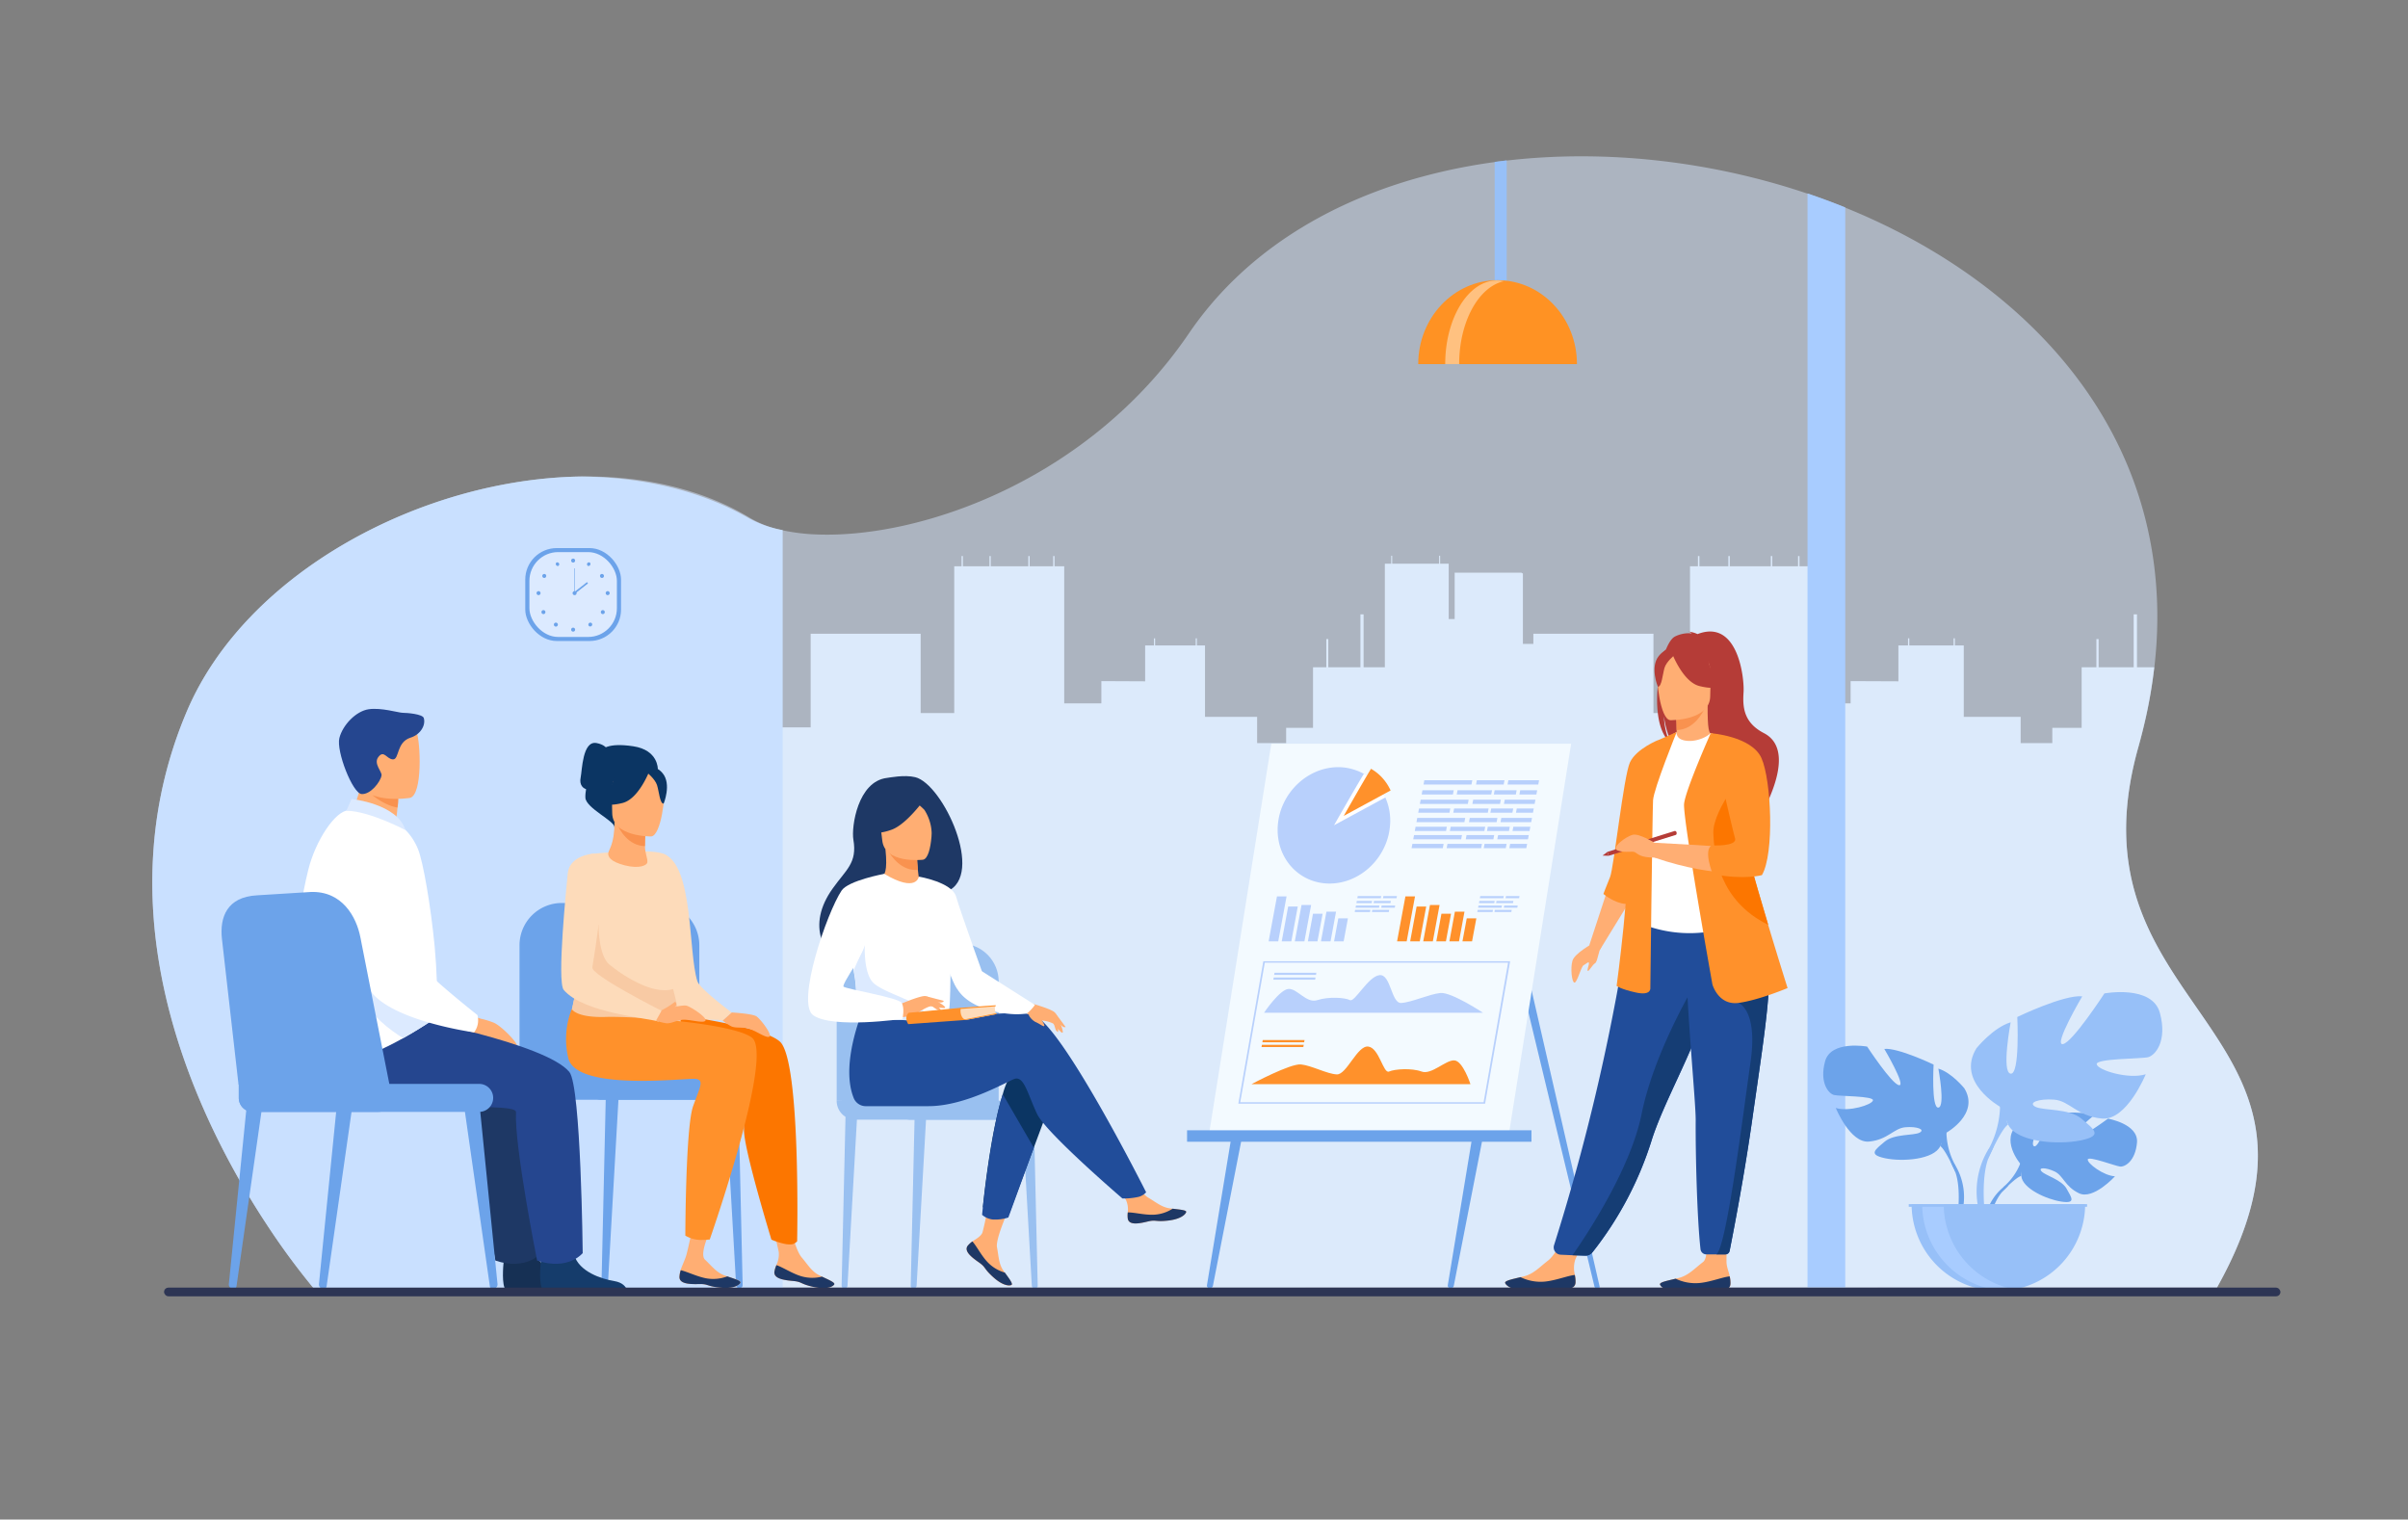 <svg xmlns="http://www.w3.org/2000/svg" viewBox="0 0 724.79 457.36"><rect x="0" y="0" width="724.79" height="457.36" fill="#808080" stroke="none"/><defs><style>.cls-1{fill:#d8e9ff;opacity:0.5;}.cls-2{fill:#dceafb;}.cls-3{fill:#a8ccff;}.cls-4{fill:#c9e0ff;}.cls-5{fill:#97c0f8;}.cls-6{fill:#ff9223;}.cls-7{fill:#ffc180;}.cls-8{fill:#6ca3ea;}.cls-9{fill:#f3faff;}.cls-10{fill:#b8d0fc;}.cls-11{fill:#fff;}.cls-12{fill:#ff912b;}.cls-13{fill:#ffae73;}.cls-14{fill:#1e3865;}.cls-15{fill:#b53c37;}.cls-16{fill:#f9924f;}.cls-17{fill:#214d9a;}.cls-18{fill:#4b9ba9;}.cls-19{fill:#153d74;}.cls-20{fill:#fc7600;}.cls-21{opacity:0.6;}.cls-22{fill:#0b3563;}.cls-23{fill:#dceaff;}.cls-24{fill:#fddbba;}.cls-25{fill:#f8caa4;}.cls-26{fill:#163054;}.cls-27{fill:#153c6b;}.cls-28{fill:#25468f;}.cls-29{fill:#2d3554;}</style></defs><g id="homepage"><path class="cls-1" d="M667.31,387.5h0l-.14.27-1.09,1.91-570.16-.17s-.55-.62-1.55-1.81l-.17-.2a215.29,215.29,0,0,1-13.67-18.57h0c-15.92-24.08-38-66.72-34.27-114a129.78,129.78,0,0,1,10-40.89c17.81-41.85,70.95-70,118.81-70.62,18.53-.22,36.27,3.7,50.87,12.58a31.37,31.37,0,0,0,9.63,3.61,59,59,0,0,0,10.63,1.26c31.08,1.1,81.64-16.42,111.63-60.5,15.92-23.4,40.37-38.72,68.47-46.71,1.31-.36,2.63-.72,3.95-1.06a172.83,172.83,0,0,1,19.63-3.82c1.21-.16,2.41-.32,3.62-.45,29.65-3.45,61.41.11,90.54,9.95,3.83,1.29,7.63,2.7,11.36,4.21,54.81,22.2,97.46,67.53,93.71,130.82q-.23,3.75-.67,7.59a147.07,147.07,0,0,1-2.51,14.92q-1,4.49-2.28,9.08C621.07,305.07,711.38,308.69,667.31,387.5Z"/><path class="cls-2" d="M667.31,387.5h0l-443.79.05,3.83-132.63v-36H244V190.74h33.11v23.88h10.11V170.44h2.2v-3.09h.4v3.09h8v-3.09h.39v3.09h11.31v-3.09h.4v3.09H317v-3.09h.4v3.09h2.92v41.25h11.18V205l13.18.06V194.26h2.65v-2.13h.35v2.13h12.22v-2.14h.35v2.14h2.45v21.49h15.69v7.91h8.73v-4.59h8.09V200.84h4v-8.5h.6v8.5h9.67V184.9h.95v15.94h6.4v-.22h0v-2h0v-1.92h0v-3.19h0v-2h0v-3.19h0v-2h0v-3.19h0v-2.2h0v-3.18h0v-2.8h0v-3.19h0v-2.11h1.91v-2.39h.3v2.39h14.12v-2.39h.31v2.39h2.58v16.67h1.79v-3.19h0v-2.2h0v-3.18h0v-2.19h0v-3.19h20.08l.46.25V193.8h3.15v-3.06h36.15v23.88h11V170.44h2.39v-3.09h.44v3.09h8.71v-3.09h.43v3.09h12.35v-3.09h.43v3.09h7.77v-3.09h.43v3.09h3.19v41.25h12.2V205l14.38.06v-10.8h2.9v-2.14h.38v2.14h13.33v-2.14h.39v2.14h2.68v21.49h17.12v7.91h9.53v-4.59h8.83V200.84H631v-8.5h.67v8.5h10.55V184.9h1v15.94h5.19a147.07,147.07,0,0,1-2.51,14.92q-1,4.49-2.28,9.08C621.07,305.07,711.38,308.69,667.31,387.5Z"/><path class="cls-3" d="M555.41,62.43V387.5H544.05V58.22Q549.81,60.16,555.41,62.43Z"/><path class="cls-4" d="M235.58,159.55V387.7H94.37l-.17-.2a215.29,215.29,0,0,1-13.67-18.57h0c-15.92-24.08-38-66.72-34.27-114a129.78,129.78,0,0,1,10-40.89c17.81-41.85,70.95-70,118.81-70.62,18.36.2,35.85,4.17,50.38,12.58A34.13,34.13,0,0,0,235.58,159.55Z"/><path class="cls-5" d="M453.51,48.27v40c0,3.12-.76,5.66-1.69,5.66h-.24c-.93,0-1.69-2.54-1.69-5.66V48.72C451.1,48.56,452.3,48.4,453.51,48.27Z"/><path class="cls-6" d="M450.76,84.33c-13.19,0-23.89,11.31-23.89,25.26h47.78C474.65,95.64,464,84.33,450.76,84.33Z"/><path class="cls-7" d="M452.66,84.64a9.72,9.72,0,0,0-2.1-.23C442,84.41,435,95.69,435,109.59h4.2C439.2,96.84,445.06,86.3,452.66,84.64Z"/><path class="cls-8" d="M608.08,350.24s-6.35-7.42-.39-12.13c0,0,4.36-2.63,7.91-2.42,0,0-5,8.44-3.4,9.28s4.93-9.81,4.93-9.81,9.91-1,13.1.57c0,0-8.47,6.94-6.69,7.35s10.94-6.39,10.94-6.39,9.23,1.57,8.74,7.2-3.67,7.36-5.07,7.22-9.57-3.28-9.75-2.13,4.74,4.89,8.19,5.06c0,0-6.51,7.18-10.83,5.11s-4.7-5.36-7.39-6.59-5-1.23-3.88,0,6,2.48,7.53,5.2,2.92,4.57-1.55,3.9-11.75-3.95-12.07-7.7Z"/><path class="cls-8" d="M638.69,344s-25.07-1-30.61,6.2a18.08,18.08,0,0,1-5,7l-.58,1.6s4.34-4.58,5.89-4.86C608.4,354,606,345.11,638.69,344Z"/><path class="cls-8" d="M603.09,357.25a15.73,15.73,0,0,0-5.75,11.08l1,.09s1.71-7.35,4.82-10.22S603.09,357.25,603.09,357.25Z"/><path class="cls-8" d="M585.86,340.91s10.11-5.66,5.39-13.35c0,0-3.78-4.71-7.82-5.93,0,0,2.16,11.46,0,11.73S582,320.42,582,320.42s-10.66-5.13-14.84-4.72c0,0,6.61,11.19,4.45,10.92S562,315,562,315s-10.92-2-12.67,4.45,1.07,9.71,2.69,10.12,12,.27,11.73,1.62-7.28,3.5-11.19,2.29c0,0,4.32,10.65,10,10.11s7.42-4,10.92-4.31,6.07.67,4.32,1.61-7.69.31-10.52,2.72-5.13,3.89.13,5,14.7.4,16.59-3.64Z"/><path class="cls-8" d="M554.3,321.5s28.32,9.17,31.56,19.41a21.49,21.49,0,0,0,2.69,9.85v2s-3-6.88-4.58-7.82C584,345,590.31,336.06,554.3,321.5Z"/><path class="cls-8" d="M588.55,350.76a18.66,18.66,0,0,1,1.88,14.7l-1.12-.3s1.09-8.89-1.2-13.36S588.55,350.76,588.55,350.76Z"/><path class="cls-5" d="M602,333.1s-13.34-7.46-7.11-17.59c0,0,5-6.22,10.3-7.82,0,0-2.84,15.1,0,15.46s2-17.06,2-17.06,14-6.76,19.55-6.22c0,0-8.71,14.75-5.86,14.39S633.41,299,633.41,299s14.39-2.67,16.7,5.86-1.42,12.8-3.55,13.33-15.82.36-15.47,2.14,9.6,4.62,14.76,3c0,0-5.69,14-13.16,13.33s-9.77-5.33-14.39-5.69-8,.89-5.69,2.13,10.13.41,13.86,3.58,6.76,5.13-.17,6.55-19.38.54-21.87-4.79Z"/><path class="cls-5" d="M643.54,307.51S606.21,319.6,602,333.1a28.45,28.45,0,0,1-3.56,13v2.66s3.91-9.06,6-10.3C604.43,338.44,596.08,326.7,643.54,307.51Z"/><path class="cls-5" d="M598.39,346.08a24.58,24.58,0,0,0-2.47,19.38l1.48-.4S596,353.34,599,347.45,598.39,346.08,598.39,346.08Z"/><path class="cls-5" d="M601.5,388.53a26.11,26.11,0,0,0,26.11-26.11H575.38A26.11,26.11,0,0,0,601.5,388.53Z"/><path class="cls-3" d="M607.92,388.33a24.73,24.73,0,0,1-3.24.2,26.11,26.11,0,0,1-26.11-26.11h6.48A26.11,26.11,0,0,0,607.92,388.33Z"/><rect class="cls-5" x="574.52" y="362.42" width="53.68" height="0.8"/><path class="cls-8" d="M479.93,387.25l-25.66-106.5,1.79-4.19,25.42,110.68a.45.45,0,0,1-.44.55h-.42A.71.71,0,0,1,479.93,387.25Z"/><path class="cls-8" d="M364.13,387.79h0a.85.85,0,0,1-.84-1L370.84,341h3.24l-9,46A1,1,0,0,1,364.13,387.79Z"/><path class="cls-8" d="M436.63,387.79h0a.86.86,0,0,1-.85-1L443.34,341h3.24l-9,46A1,1,0,0,1,436.63,387.79Z"/><polygon class="cls-9" points="454.2 341.09 363.95 341.09 382.65 223.86 472.9 223.86 454.2 341.09"/><rect class="cls-8" x="357.3" y="340.19" width="103.66" height="3.45"/><path class="cls-10" d="M418.39,248.39a20.25,20.25,0,0,1-.4,2.72c-1.89,8.38-9.35,14.8-17.78,14.82-9.32,0-16.31-7.81-15.6-17.49s8.85-17.52,18.18-17.54a15.8,15.8,0,0,1,5.51,1,16.33,16.33,0,0,1,2.2,1,15.54,15.54,0,0,1,4,3.27,16.28,16.28,0,0,1,3.8,8.56,18,18,0,0,1,.15,2.56C418.43,247.65,418.42,248,418.39,248.39Z"/><path class="cls-11" d="M417,240l-15.46,8.38s6.38-11.23,9-15.52a15.54,15.54,0,0,1,4,3.27A15.93,15.93,0,0,1,417,240Z"/><path class="cls-12" d="M418.57,237.91l-14.12,7.66s5.82-10.26,8.21-14.18a13.83,13.83,0,0,1,3.65,3,14.46,14.46,0,0,1,1.54,2.15C418.11,237,418.35,237.44,418.57,237.91Z"/><path class="cls-10" d="M447,332.18H372.73l7.52-42.86h74.29Zm-73.69-.44h73.24l7.37-42H380.7Z"/><path class="cls-12" d="M442.59,326.3H376.7s11.69-6.26,14.89-5.93,7.82,2.86,10.78,3,6.17-8.8,9.47-8.38,4.54,8.29,6.25,7.52,6.83-1.1,9.79,0,7.25-3.5,9.85-3.36S442.59,326.3,442.59,326.3Z"/><polygon class="cls-12" points="392.54 313.7 379.96 313.7 380.08 313.03 392.66 313.03 392.54 313.7"/><polygon class="cls-12" points="392.29 315.13 379.71 315.13 379.83 314.46 392.41 314.46 392.29 315.13"/><path class="cls-10" d="M380.47,304.81h65.89s-9.49-6.27-12.81-5.94-8.82,2.87-11.82,3-3.08-8.79-6.53-8.37-7.45,8.28-8.88,7.51-6.45-1.1-9.79,0-6-3.5-8.68-3.36S380.47,304.81,380.47,304.81Z"/><polygon class="cls-10" points="396.1 293.44 383.51 293.44 383.63 292.77 396.22 292.77 396.1 293.44"/><polygon class="cls-10" points="395.85 294.87 383.26 294.87 383.38 294.2 395.97 294.2 395.85 294.87"/><polygon class="cls-10" points="384.74 283.33 381.85 283.33 384.36 269.79 387.25 269.79 384.74 283.33"/><polygon class="cls-10" points="388.68 283.33 385.79 283.33 387.73 272.84 390.62 272.84 388.68 283.33"/><polygon class="cls-10" points="392.62 283.33 389.73 283.33 391.75 272.39 394.64 272.39 392.62 283.33"/><polygon class="cls-10" points="396.55 283.33 393.66 283.33 395.2 275.01 398.1 275.01 396.55 283.33"/><polygon class="cls-10" points="400.49 283.33 397.6 283.33 399.25 274.4 402.14 274.4 400.49 283.33"/><polygon class="cls-10" points="404.43 283.33 401.54 283.33 402.82 276.41 405.71 276.41 404.43 283.33"/><polygon class="cls-12" points="423.4 283.33 420.51 283.33 423.02 269.79 425.91 269.79 423.4 283.33"/><polygon class="cls-12" points="427.34 283.33 424.45 283.33 426.39 272.84 429.28 272.84 427.34 283.33"/><polygon class="cls-12" points="431.27 283.33 428.38 283.33 430.41 272.39 433.3 272.39 431.27 283.33"/><polygon class="cls-12" points="435.21 283.33 432.32 283.33 433.86 275.01 436.75 275.01 435.21 283.33"/><polygon class="cls-12" points="439.15 283.33 436.26 283.33 437.91 274.4 440.8 274.4 439.15 283.33"/><polygon class="cls-12" points="443.08 283.33 440.19 283.33 441.48 276.41 444.37 276.41 443.08 283.33"/><polygon class="cls-10" points="437.31 239.13 427.91 239.13 428.15 237.84 437.56 237.84 437.31 239.13"/><polygon class="cls-10" points="448.85 239.13 438.47 239.13 438.71 237.84 449.1 237.84 448.85 239.13"/><polygon class="cls-10" points="456.26 239.13 449.63 239.13 449.88 237.84 456.5 237.84 456.26 239.13"/><polygon class="cls-10" points="462.44 239.13 457.33 239.13 457.57 237.84 462.68 237.84 462.44 239.13"/><polygon class="cls-10" points="436.28 244.62 426.87 244.62 427.12 243.33 436.52 243.33 436.28 244.62"/><polygon class="cls-10" points="447.82 244.62 437.43 244.62 437.68 243.33 448.06 243.33 447.82 244.62"/><polygon class="cls-10" points="455.22 244.62 448.6 244.62 448.84 243.33 455.47 243.33 455.22 244.62"/><polygon class="cls-10" points="461.41 244.62 456.3 244.62 456.54 243.33 461.65 243.33 461.41 244.62"/><polygon class="cls-10" points="442.9 236.12 428.47 236.12 428.71 234.83 443.15 234.83 442.9 236.12"/><polygon class="cls-10" points="452.6 236.12 444.28 236.12 444.52 234.83 452.84 234.83 452.6 236.12"/><polygon class="cls-10" points="463.01 236.12 453.77 236.12 454.01 234.83 463.25 234.83 463.01 236.12"/><polygon class="cls-10" points="441.81 241.96 427.37 241.96 427.62 240.68 442.05 240.68 441.81 241.96"/><polygon class="cls-10" points="451.5 241.96 443.18 241.96 443.42 240.68 451.74 240.68 451.5 241.96"/><polygon class="cls-10" points="461.91 241.96 452.67 241.96 452.92 240.68 462.15 240.68 461.91 241.96"/><polygon class="cls-10" points="435.25 250.12 425.84 250.12 426.08 248.83 435.49 248.83 435.25 250.12"/><polygon class="cls-10" points="446.79 250.12 436.4 250.12 436.64 248.83 447.03 248.83 446.79 250.12"/><polygon class="cls-10" points="454.19 250.12 447.57 250.12 447.81 248.83 454.43 248.83 454.19 250.12"/><polygon class="cls-10" points="460.38 250.12 455.26 250.12 455.51 248.83 460.62 248.83 460.38 250.12"/><polygon class="cls-10" points="440.77 247.46 426.34 247.46 426.58 246.17 441.02 246.17 440.77 247.46"/><polygon class="cls-10" points="450.47 247.46 442.15 247.46 442.39 246.17 450.71 246.17 450.47 247.46"/><polygon class="cls-10" points="460.88 247.46 451.64 247.46 451.88 246.17 461.12 246.17 460.88 247.46"/><polygon class="cls-10" points="434.28 255.28 424.87 255.28 425.12 253.99 434.52 253.99 434.28 255.28"/><polygon class="cls-10" points="445.82 255.28 435.43 255.28 435.68 253.99 446.06 253.99 445.82 255.28"/><polygon class="cls-10" points="453.22 255.28 446.6 255.28 446.84 253.99 453.47 253.99 453.22 255.28"/><polygon class="cls-10" points="459.41 255.28 454.3 255.28 454.54 253.99 459.65 253.99 459.41 255.28"/><polygon class="cls-10" points="439.81 252.62 425.37 252.62 425.62 251.33 440.05 251.33 439.81 252.62"/><polygon class="cls-10" points="449.5 252.62 441.18 252.62 441.42 251.33 449.74 251.33 449.5 252.62"/><polygon class="cls-10" points="459.91 252.62 450.67 252.62 450.92 251.33 460.15 251.33 459.91 252.62"/><polygon class="cls-10" points="412.87 271.8 408.27 271.8 408.39 271.17 412.99 271.17 412.87 271.8"/><polygon class="cls-10" points="418.52 271.8 413.44 271.8 413.56 271.17 418.64 271.17 418.52 271.8"/><polygon class="cls-10" points="412.37 274.49 407.76 274.49 407.88 273.86 412.49 273.86 412.37 274.49"/><polygon class="cls-10" points="418.02 274.49 412.93 274.49 413.05 273.86 418.13 273.86 418.02 274.49"/><polygon class="cls-10" points="415.61 270.33 408.55 270.33 408.66 269.7 415.73 269.7 415.61 270.33"/><polygon class="cls-10" points="420.35 270.33 416.28 270.33 416.4 269.7 420.47 269.7 420.35 270.33"/><polygon class="cls-10" points="415.07 273.19 408.01 273.19 408.13 272.56 415.19 272.56 415.07 273.19"/><polygon class="cls-10" points="419.82 273.19 415.75 273.19 415.86 272.56 419.94 272.56 419.82 273.19"/><polygon class="cls-10" points="449.76 271.8 445.15 271.8 445.27 271.17 449.88 271.17 449.76 271.8"/><polygon class="cls-10" points="455.4 271.8 450.32 271.8 450.44 271.17 455.52 271.17 455.4 271.8"/><polygon class="cls-10" points="449.25 274.49 444.65 274.49 444.77 273.86 449.37 273.86 449.25 274.49"/><polygon class="cls-10" points="454.9 274.49 449.82 274.49 449.93 273.86 455.02 273.86 454.9 274.49"/><polygon class="cls-10" points="452.49 270.33 445.43 270.33 445.55 269.7 452.61 269.7 452.49 270.33"/><polygon class="cls-10" points="457.24 270.33 453.17 270.33 453.29 269.7 457.36 269.7 457.24 270.33"/><polygon class="cls-10" points="451.96 273.19 444.89 273.19 445.01 272.56 452.07 272.56 451.96 273.19"/><polygon class="cls-10" points="456.7 273.19 452.63 273.19 452.75 272.56 456.82 272.56 456.7 273.19"/><path class="cls-13" d="M474.25,386.06c-.16,2.2-3.27,2.22-6.79,1.81s-2.6.49-7.53.56-6.65-1.57-6.89-2.27,2.17-1.16,4.71-1.78l1-.24c2.87-.73,4.77-2.87,7.22-4.75s5.33-8.21,5.33-8.21l6.75-.3s-2.85,5.76-3.91,8.25a8.12,8.12,0,0,0-.09,4.63A8.44,8.44,0,0,1,474.25,386.06Z"/><path class="cls-14" d="M467.46,387.87c-3.53-.41-2.6.49-7.53.56s-6.65-1.57-6.89-2.27,2.17-1.16,4.71-1.78l0,.05a13.8,13.8,0,0,0,7.24,1.3c3.32-.34,6.7-1.72,9-2a8.44,8.44,0,0,1,.23,2.3C474.09,388.26,471,388.28,467.46,387.87Z"/><path class="cls-13" d="M520.86,386.51c-.16,2.21-3.27,2.23-6.8,1.83s-2.59.48-7.53.56-6.64-1.56-6.88-2.27,2.16-1.15,4.71-1.77l1-.24c2.87-.74,4.77-2.89,7.22-4.76s0-12.32,0-12.32l7.43-.72s-.36,8.87-.35,12.9c0,1.59.73,3.12,1,4.5A8.42,8.42,0,0,1,520.86,386.51Z"/><path class="cls-14" d="M514.06,388.34c-3.53-.41-2.59.48-7.53.56s-6.64-1.56-6.88-2.27,2.16-1.15,4.71-1.77l0,0a13.76,13.76,0,0,0,7.25,1.29c3.31-.33,6.7-1.72,9-2a8.42,8.42,0,0,1,.24,2.29C520.7,388.72,517.59,388.74,514.06,388.34Z"/><path class="cls-15" d="M499.2,204.48c-1.28-5.25.57-7.7,2.24-9,.8-1.94,1.7-3.33,2.63-3.86a9.46,9.46,0,0,1,5.12-1,2.48,2.48,0,0,0-1.08-.51,7.9,7.9,0,0,1,2.83.74c12.2-4.7,14.12,13.26,13.86,17.43s-.22,9.09,6.12,12.37c12.11,6.27-4,29.91-4,29.91.31-3.37-15.25-21.16-23.36-26.49-2-2.91-2.68-8.05-2.73-8.45a21.93,21.93,0,0,0,1.66,7.64C498.77,219.88,498.22,211.7,499.2,204.48Z"/><path class="cls-13" d="M504,224.35s3.91,2.08,6.89,1.26c2.8-.76,4.63-4.39,4.6-4.4-1.19-.24-1.53-1.87-1.51-8.87l-.53.1-9,1.79s.2,2.84.21,5.51C504.67,222,504.53,224.11,504,224.35Z"/><path class="cls-16" d="M504.45,214.23s.2,2.84.21,5.51c5-.14,7.71-4.75,8.81-7.3Z"/><path class="cls-17" d="M467.76,374.76a2.21,2.21,0,0,0,2,2.88l3.52.16,3.73.12a3,3,0,0,0,2.41-1.1,105.07,105.07,0,0,0,17.69-33.49c.15-.5.32-1,.49-1.51,3.67-10.7,11.28-24.12,15.28-36.28q1-2.9,1.73-5.48c.16-.55.32-1.1.48-1.63a128.39,128.39,0,0,0,4.59-24.2l-28.94.23A637.27,637.27,0,0,1,467.76,374.76Z"/><path class="cls-11" d="M494.8,257.83c.08,13.77-2,19.68-2,19.68a38.87,38.87,0,0,0,27.12,1.66l10.54-3c-.25-.55-2.29-9.77-2.53-10.28-3.11-6.68-4-9.48-4.33-11.53a43.9,43.9,0,0,1-.36-11.54,92.79,92.79,0,0,1,3.57-18.12,94.27,94.27,0,0,1-11.94-4.08c-1,1.19-3.9,2.44-6.45,2.39-2.93-.07-3.89-1.32-3.73-2.7-3.13,1.74-5.62,3.39-5.62,3.39-2.66,4.61-8.05,9.09-8.44,16.17C490.51,241.63,494.8,257.45,494.8,257.83Z"/><path class="cls-18" d="M519.69,259.37c1.27,1.79,3.69,12.67,9.73,14-3.11-7.76-5.47-11.16-5.84-13.54a59.19,59.19,0,0,1-.36-13.41c-2-3.54-3.53-6-3.53-6-.16-.58-3.21-10-4.18-1.58S518.28,257.36,519.69,259.37Z"/><path class="cls-13" d="M502.76,216.76s11.94.2,12-7.24,1.56-12.42-6.07-12.86-9.1,2.4-9.71,4.88S499.66,216.52,502.76,216.76Z"/><path class="cls-15" d="M503.21,196.48s3.26,8.72,8.28,10,7.19-.05,7.19-.05a14.24,14.24,0,0,1-4.64-8.39S505.67,192.33,503.21,196.48Z"/><path class="cls-15" d="M504,197.19s-2.45,1.94-3,3.84-.86,5.79-2,5.66c0,0-2.46-5.93.31-9.29C502.22,193.85,504,197.19,504,197.19Z"/><polygon class="cls-13" points="483.98 267.39 478.34 284.58 481.56 285.87 490.88 270.68 483.98 267.39"/><path class="cls-12" d="M499.18,222.7s-6.65,2.63-8.57,6.75-4.84,31.7-6,34.54-2,5.07-2,5.07,3.35,2.83,6.72,3S499.18,222.7,499.18,222.7Z"/><path class="cls-12" d="M504.67,220.32s-6.91,17.07-7.11,20.52-.82,56.48-.82,56.48.41,2.43-4.26,1.42-5.89-2-5.89-2,4.47-32.71,3.25-44.09,9.34-29.92,9.34-29.92Z"/><path class="cls-19" d="M473.29,377.8l4,.13a2.33,2.33,0,0,0,1.87-.85,104.49,104.49,0,0,0,17.91-33.75c.15-.5.32-1,.49-1.51,3.67-10.7,11.28-24.12,15.28-36.28q1-2.9,1.73-5.48c.16-.55.32-1.1.48-1.63l-4.27-3.23S498,315.92,494.08,335.42C490.64,352.35,476.86,372.74,473.29,377.8Z"/><path class="cls-17" d="M510.39,337.23c-.07,9,.36,29,1.45,38.74a1.76,1.76,0,0,0,1.75,1.57h3l2.86,0a1.16,1.16,0,0,0,1.12-.94c3-15.28,5.15-28,6.73-38.94,1.31-9.18,2.48-17.06,3.38-23.83s1.54-12.53,1.76-17.36c0-.76.07-1.5.08-2.21s0-1.42,0-2.11l-25-2.43C507.86,306.31,510.43,331.72,510.39,337.23Z"/><path class="cls-19" d="M516.61,377.54h2.66a1.42,1.42,0,0,0,1.36-1.14c3-15.2,5.12-27.83,6.69-38.75,1.31-9.18,2.48-17.06,3.38-23.83s1.54-12.53,1.76-17.36l-9.17,5.4s5.86,2.07,3.62,17.71S519.72,375.33,516.61,377.54Z"/><path class="cls-12" d="M515.43,296.3s1.76,6.36,7.86,5.55,14.76-4.47,14.76-4.47-2.61-8.23-5.84-19c-3.92-13.09-8.78-30-11.06-40.6a63.38,63.38,0,0,1-1.25-7.26l-5-9.81s-7.54,16.92-8,21.19S515.43,296.3,515.43,296.3Z"/><path class="cls-13" d="M521.52,241.22l-6.67-20.55s8.42,2.5,12.65,4.64c0,0,2.65,3.41,4.28,11.28,0,0,1.73,18.88-2.13,25.79,0,0-12.19,2.43-31.69-4.27v-4.47s21.33,1.12,25.7,1.63Z"/><path class="cls-20" d="M515.7,250.8c.28,6.9,1.9,20.31,16.39,27.49l.12,0c-3.92-13.09-8.78-30-11.06-40.6C518.48,241.72,515.55,247,515.7,250.8Z"/><path class="cls-12" d="M514.85,220.67s12.37.87,15.34,7.51,3.93,28.71.14,35.21c0,0-5.22,1.49-14.45-.24l-.35-.06s-2.94-7.22-.3-8.64c0,0,7.79.41,7-2.16S514.85,220.67,514.85,220.67Z"/><path class="cls-15" d="M483.83,256.4l.37,1.17,20.29-6.31a.79.79,0,0,0,.14-.72.57.57,0,0,0-.5-.45Z"/><polygon class="cls-15" points="482.36 257.51 483.83 256.4 484.19 257.57 482.36 257.51"/><path class="cls-13" d="M479.14,284.11s-5.15,2.85-5.83,5-.21,6.7.61,6.64,2-4.88,2.71-5.22,1.63-1.36,1.63-.61-.68,2.1-.34,2.3,1.42-1.89,2.17-2.3,1.06-3.76,1.78-4.66S479.14,284.11,479.14,284.11Z"/><path class="cls-13" d="M498,253.64s-4.6-2.84-6.53-2.4-6.86,4-4.49,4.77,4.29,0,5.2.53,1.58,1.58,5.82,1.57S498,253.64,498,253.64Z"/><g class="cls-21"><path class="cls-8" d="M275,387.79h-.08a.8.8,0,0,1-.8-.82l1.21-52.4,3.56-.42-3,52.82A.87.87,0,0,1,275,387.79Z"/><path class="cls-8" d="M254.19,387.79h-.07a.8.8,0,0,1-.8-.82l1.21-52.4,3.56-.42-3,52.82A.86.86,0,0,1,254.19,387.79Z"/><path class="cls-8" d="M311.46,387.79h.08a.8.8,0,0,0,.8-.82l-1.21-52.4-3.56-.42,3,52.82A.87.87,0,0,0,311.46,387.79Z"/><path class="cls-8" d="M251.83,331.32V295.41A11.44,11.44,0,0,1,263.27,284h25.88a11.44,11.44,0,0,1,11.44,11.44v37.28Z"/><path class="cls-8" d="M251.83,331.32h53.39a0,0,0,0,1,0,0V337a0,0,0,0,1,0,0H257.5a5.67,5.67,0,0,1-5.67-5.67v0a0,0,0,0,1,0,0Z"/><rect class="cls-8" x="270.88" y="331.32" width="42.87" height="5.67" rx="2.83"/></g><path class="cls-13" d="M339.48,366.89c.36,1.81,2.94,1.5,5.81.8s2.19.14,6.28-.32,5.33-2,5.46-2.58-1.91-.73-4.08-1l-.82-.1c-2.45-.31-4.24-1.89-6.46-3.19s-5.25-6.23-5.25-6.23l-5.61.44s2.94,4.47,4.08,6.42a6.79,6.79,0,0,1,.55,3.82A7.26,7.26,0,0,0,339.48,366.89Z"/><path class="cls-14" d="M345.29,367.69c2.87-.7,2.19.14,6.28-.32s5.33-2,5.46-2.58-1.91-.73-4.08-1l0,0a11.51,11.51,0,0,1-5.86,1.82c-2.77.07-5.71-.73-7.63-.7a7.26,7.26,0,0,0,0,1.92C339.84,368.7,342.42,368.39,345.29,367.69Z"/><path class="cls-13" d="M291.27,375c-1.12,1.47.81,3.2,3.24,4.89s1.35,1.73,4.4,4.5,5,2.69,5.54,2.38-.71-1.92-2-3.71c-.16-.22-.31-.45-.47-.68-1.39-2-1.39-4.42-1.89-6.95s3.44-11.19,3.44-11.19l-6.28-.79a71.09,71.09,0,0,1-1.52,7.45c-.42,1.26-2.16,2.09-3.09,2.8A7.56,7.56,0,0,0,291.27,375Z"/><path class="cls-14" d="M294.51,379.85c2.43,1.69,1.35,1.73,4.4,4.5s5,2.69,5.54,2.38-.71-1.92-2-3.71l0,0a11.52,11.52,0,0,1-5.24-3.19c-1.89-2-3.24-4.77-4.53-6.19a7.56,7.56,0,0,0-1.41,1.3C290.15,376.43,292.08,378.16,294.51,379.85Z"/><path class="cls-22" d="M316.9,330l-5.73,15.42-7.49,20.14a12,12,0,0,1-4-.36,17.49,17.49,0,0,1-3.85-1.87s2.08-21.63,6-34a22.22,22.22,0,0,1,3.33-7.22C311.16,315,316.9,330,316.9,330Z"/><path class="cls-17" d="M311.07,305.52c-3.75-1.21-15.07-.49-25.83,1.62l-1.65-2.88-23.23-1.82s-7.67,17-3.48,27.84a3.93,3.93,0,0,0,3.94,2.65h18.66c11.56,0,24.46-7.94,26.13-8.28,2.73-.54,3.82,4.92,6.56,10.66s25.67,25.4,25.67,25.4a20,20,0,0,0,5-.51,4.8,4.8,0,0,0,2.14-1.35S319.54,308.25,311.07,305.52Z"/><path class="cls-14" d="M275.46,233.91c-3.28-.78-7.72.14-8.45.22-8.83,1-10.8,14.74-10.15,18.58,1.21,7.06-2.18,9-6.23,14.71-8.12,11.33-2.51,20.66,4.1,23,4,1.39,9.37-2.39,9.37-2.39s14-13.26,20.92-19.72C296.61,263.5,283.79,235.9,275.46,233.91Z"/><path class="cls-13" d="M277.34,266.23c.05,0-3.59,2.39-6.55,1.89-2.79-.47-5.73-4.1-5.7-4.11,1.13-.35,2.12-1.66,1.42-8.44l.53.05,8.9.85s.08,2.77.33,5.36C276.49,264,276.82,266.05,277.34,266.23Z"/><path class="cls-16" d="M275.94,256.47s.08,2.77.33,5.36c-4.9.35-7.92-3.85-9.23-6.21Z"/><path class="cls-13" d="M277.82,258.76s-11.54,1.35-12.27-5.85-2.71-11.87,4.63-13,9.05,1.44,9.88,3.78S280.8,258.22,277.82,258.76Z"/><path class="cls-14" d="M278.68,240s-5.57,8-10.3,9.72-7,.64-7,.64a19.71,19.71,0,0,0,3-7.38,3.54,3.54,0,0,1,2.3-2.74C270.1,239,276.65,237.2,278.68,240Z"/><path class="cls-14" d="M274.07,240.54a18.17,18.17,0,0,1,4.17,3.22,13.91,13.91,0,0,1,2.2,7.09s1.88-8.19-1.13-11.17C276.13,236.52,274.07,240.54,274.07,240.54Z"/><path class="cls-11" d="M286.22,285.34c-.35,23.31-.1,18.44-2.65,20.65-.61.53-2.34.85-4.61,1-7.15.47-19.71-.71-20.19-2-1.65-4.57-.49-6-1.86-13-.15-.74-.32-1.54-.53-2.42-1.15-4.81-2.26-6.44,1.8-14.16,3.69-7,7.68-12.59,8-12.38,9.74,5.78,10.37.83,10.37.83S286.39,274,286.22,285.34Z"/><path class="cls-17" d="M311.17,345.44l-7.66,21a12.72,12.72,0,0,1-4.75.6,5.9,5.9,0,0,1-3.16-1.41s2.34-23.89,6.22-36.3Z"/><path class="cls-11" d="M276.57,263.84s10,1.7,11.2,6,9.77,28.08,9.77,28.08-6.77,2.5-9.12.15-8.19-21.82-8.19-21.82Z"/><path class="cls-23" d="M279,307c-7.15.47-19.71-.71-20.19-2-1.65-4.57-.49-6-1.86-13l3.35-7.63s-.48,8.74,2.71,11.58,13.06,5.49,14.61,7.87A8.91,8.91,0,0,1,279,307Z"/><path class="cls-13" d="M279.54,302a16.16,16.16,0,0,0,2.73,2,1.65,1.65,0,0,0,1,0l-1.55-1.82Z"/><path class="cls-13" d="M278.7,299.85l5.39,1.39a.9.9,0,0,1-.75.48,12.26,12.26,0,0,1-2.25-.16Z"/><path class="cls-13" d="M269.56,302.82s7.69-3.42,9.14-3,5.14,2.41,5.73,3.24-3-.1-4.17-.17c-.73-.05-2.42.95-3.27,1.44a11.63,11.63,0,0,1-6,1.85Z"/><path class="cls-11" d="M266.2,263s-10.88,2-12.9,5.06c-4.4,6.58-13.77,33.86-8.52,37.52,5.91,4.12,26.88,1.08,26.88,1.08s.7-3.27-.27-4.84-16.75-4.13-17.48-4.86,7.19-11.26,6.35-13.28C257.56,277.23,266.2,263,266.2,263Z"/><path class="cls-13" d="M309.24,301.66s7.62,2,8.4,3.24,2.32,4.79,2.25,5.74-2.14-1.87-2.92-2.59a9.12,9.12,0,0,0-3.23-.88,9.71,9.71,0,0,1-4.21-1.92,2.26,2.26,0,0,0-1.26-.28Z"/><path class="cls-13" d="M317,307a15.24,15.24,0,0,0,.82,3.06,1.63,1.63,0,0,0,.68.57l-.05-2.24Z"/><path class="cls-13" d="M317.64,304.9l3.1,4.19a.84.84,0,0,1-.83-.09,11,11,0,0,1-1.54-1.44Z"/><path class="cls-13" d="M309.53,305.25a4.84,4.84,0,0,0,2.12,2.33c1.41.61,2.44,1.54,2.67,1.2s-1.07-2.08-1.07-2.08Z"/><path class="cls-11" d="M295.52,292.31l16,10.13a13.39,13.39,0,0,1-2.24,2.46c-3,1.09-16.31,0-20.88-6.82Z"/><path class="cls-24" d="M289.17,303.32c.95,0,10.35-.65,10.35-.65a4.47,4.47,0,0,0,.31,2.56L290.67,307l-1.89-.55Z"/><path class="cls-12" d="M273.49,304.83l15.68-1.51s-.55,2.9,1.5,3.66l-17.3,1.26S272,306.28,273.49,304.83Z"/><path class="cls-12" d="M299.5,302.88l-10.61.81s.08-.37.28-.37,10.53-.76,10.53-.76l0,.29Z"/><polygon class="cls-12" points="290.67 306.98 300 305.21 299.92 304.96 289.97 306.87 290.67 306.98"/><path class="cls-8" d="M182,387.7h-.08a.88.88,0,0,1-.88-.91l1.34-58.51,3.95-.47-3.37,59A1,1,0,0,1,182,387.7Z"/><path class="cls-8" d="M159,387.7h-.09a.88.88,0,0,1-.88-.91l1.34-58.51,3.95-.47-3.37,59A1,1,0,0,1,159,387.7Z"/><path class="cls-8" d="M222.56,387.7h.09a.89.89,0,0,0,.88-.91l-1.34-58.51-4-.47,3.38,59A.94.94,0,0,0,222.56,387.7Z"/><path class="cls-8" d="M156.37,324.65v-40.1a12.73,12.73,0,0,1,12.7-12.77h28.72a12.74,12.74,0,0,1,12.7,12.77v41.63Z"/><path class="cls-8" d="M156.37,324.65h59.27a0,0,0,0,1,0,0V331a0,0,0,0,1,0,0H162.7a6.33,6.33,0,0,1-6.33-6.33v0A0,0,0,0,1,156.37,324.65Z"/><rect class="cls-8" x="177.51" y="324.65" width="47.59" height="6.33" rx="3.17"/><path class="cls-24" d="M199.72,257s-2.4,2-2.93,7.35c-.39,4,2.4,35.29,4.5,37.77,5.92,7,13.33,4,16.23,5.1l2.74-2.46s-9.63-7.11-10.36-9.43C207.08,286.37,208.83,260.34,199.72,257Z"/><path class="cls-22" d="M198,231.47s.16-5.73-7.4-6.86-9.65.64-10.93,2.57S176,237,176.2,240.12s8.87,7,8.73,8.84S198,231.47,198,231.47Z"/><path class="cls-13" d="M233.06,382.76c-.24,1.93,2.4,2.5,5.48,2.77s2.12.88,6.31,1.81,5.92-.18,6.25-.75-1.64-1.38-3.7-2.36l-.78-.38c-2.32-1.14-3.56-3.34-5.32-5.4s-3.11-8.05-3.11-8.05l-5.69-1.46s1.42,5.5,1.89,7.84a7.31,7.31,0,0,1-.73,4A8.17,8.17,0,0,0,233.06,382.76Z"/><path class="cls-14" d="M238.54,385.53c3.07.27,2.12.88,6.31,1.81s5.92-.18,6.25-.75-1.64-1.38-3.7-2.36l0,0a11.75,11.75,0,0,1-6.39-.16c-2.77-.87-5.4-2.67-7.31-3.29a8.17,8.17,0,0,0-.6,1.95C232.82,384.69,235.46,385.26,238.54,385.53Z"/><path class="cls-20" d="M190.46,303.76s38,3.95,44.31,9.77,5.16,60.09,5.16,60.09c-1,1-1.7,1-3.24.86a21.34,21.34,0,0,1-4.5-1.38s-8.15-26.65-8.25-32.82-1.39-16.63-4-17.25-33.39,2.83-36.76-6.89,2.23-17.74,2.23-17.74Z"/><path class="cls-24" d="M172.68,313.55a17.38,17.38,0,0,0,9.51,3c8.81.32,19.81-.73,22-2.78a3.75,3.75,0,0,0,.92-2.51c.23-3.38-1.38-9-2.47-13.55-.7-3-1.18-5.58-.79-6.9,1.2-4,4.91-12.21,5.23-14.9s-2.89-17.12-7.33-18.91-21.59,0-21.59,0c-6.7,1.36-7,15.64-4.76,27.8l.18.93C176,298.05,168.1,310.48,172.68,313.55Z"/><path class="cls-13" d="M194.84,259.6c-.12.78-2.27,2-6.85.84-4.39-1.16-4.92-2.59-4.92-3.53,0-1.12,1.91-2.63,1.88-9.5l.53.1,8.86,1.75s-.2,2.79-.21,5.41C194.12,256.88,195,258.29,194.84,259.6Z"/><path class="cls-16" d="M194.34,249.26s-.2,2.79-.21,5.41c-5-.14-7.58-4.66-8.65-7.16Z"/><path class="cls-13" d="M196,251.75s-11.72.19-11.73-7.11-1.53-12.2,6-12.63,8.94,2.35,9.54,4.79S199,251.51,196,251.75Z"/><path class="cls-22" d="M195.56,231.83s-3.21,8.57-8.14,9.84-7.06-.06-7.06-.06a13.92,13.92,0,0,0,4.56-8.24S193.14,227.75,195.56,231.83Z"/><path class="cls-22" d="M194.76,232.53s2.4,1.91,3,3.77.85,5.69,2,5.56c0,0,2.42-5.83-.3-9.12C196.53,229.25,194.76,232.53,194.76,232.53Z"/><path class="cls-13" d="M204.49,384.35c0,1.95,2.66,2.21,5.75,2.13s2.2.62,6.47,1.07,5.87-.86,6.13-1.47-1.79-1.18-3.94-1.92l-.82-.29c-2.43-.86-3.91-2.9-5.89-4.75s2.27-10.18,2.27-10.18L209,366.25s-1,6-2.36,11.3c-.34,1.36-1.46,3.61-1.8,4.8A7.53,7.53,0,0,0,204.49,384.35Z"/><path class="cls-25" d="M172.92,312.1c1.64,1.1,4.34,4.24,9.27,4.42,8.13-1.85,17.38-4,22.89-5.29.23-3.38-1.38-9-2.47-13.55-6.42,2-16-4.72-19.18-7.36-3.37-2.77-3.27-12-3.27-12l-6.79,6.46.18.93C176,298.05,168.34,309,172.92,312.1Z"/><path class="cls-14" d="M210.24,386.48c3.08-.09,2.2.62,6.47,1.07s5.87-.86,6.13-1.47-1.79-1.18-3.94-1.92l0,0a11.94,11.94,0,0,1-6.38.58c-2.84-.55-5.66-2-7.62-2.43a7.53,7.53,0,0,0-.38,2C204.46,386.3,207.15,386.56,210.24,386.48Z"/><path class="cls-12" d="M182.25,306.08c9.66-.27,38.51,2,44.05,6.21,6.82,5.14-12.67,60.77-12.67,60.77a25.8,25.8,0,0,1-3,.13,9.57,9.57,0,0,1-4.35-1.29s.07-32.74,2.35-39c2.1-5.79,3.39-7.83.76-8.18s-35.54,3.85-38.29-6.08a24.63,24.63,0,0,1,1-14.94S173.34,306.34,182.25,306.08Z"/><path class="cls-24" d="M178.13,257s-6.71.57-7.24,5.87c-.39,4-3.31,32.59-1.21,35.08,5.92,7,25.64,8.47,28.54,9.53l.8-3.31s-21.05-10.6-20.73-13S184.56,256,178.13,257Z"/><path class="cls-22" d="M183.31,227.49s.48-3.06-3.76-3.85-4.33,8.23-4.78,10.4.68,3.47,2.3,3.61S183.31,227.49,183.31,227.49Z"/><path class="cls-13" d="M199.25,304s6-1.7,7.42-1.3,6.32,3.64,5.64,4.52-5-.53-7-.27-3.51,1.25-4.94,1a16.46,16.46,0,0,1-2.92-.77Z"/><path class="cls-13" d="M199.25,304a22.67,22.67,0,0,0,3.77-2.37.23.23,0,0,1,.36.05c.22.35.43,1-.6,1.71A5.54,5.54,0,0,1,199.25,304Z"/><path class="cls-13" d="M220.26,304.73s6.22.34,7.45,1.18,4.8,5.49,3.86,6.1-4.56-2.12-6.52-2.51-3.73,0-5-.63a16.08,16.08,0,0,1-2.52-1.68Z"/><path class="cls-26" d="M177.52,388.21H152.2c-1.22-1.48-.77-7-.58-8.75,0-.37.06-.58.06-.58s8.65-6.91,9.83-1.62c0,.17.08.33.13.49,1.5,5,8.21,7.21,12.08,7.83C176.24,386,177.17,387.3,177.52,388.21Z"/><path class="cls-14" d="M108.44,306c.91,0,43.37,8,50.39,16.67,3.51,4.34,4,54.49,4,54.49s-4.34,5.38-13.72,2.25c0,0-6.87-34.31-6.36-44.71.14-2.88-29-.42-34.34-1.8s-18.37-13-15.5-18.64S108.44,306,108.44,306Z"/><path class="cls-13" d="M139.18,303.6a15.57,15.57,0,0,0,5.5,3,24.88,24.88,0,0,1,4,1.23c2.53,1.16,7.31,6.32,6.86,6.84-1.42,1.64-7.17-2.64-8.27-2.34s1.81,2.79.66,3.47c-.6.36-1.74-1.8-2.8-2.1-1.43-.41-2.38-2.57-2.81-2.72-.84-.29-4.32-3.42-4.32-3.42Z"/><path class="cls-27" d="M188.71,388.21H163.39c-1.22-1.48-.77-7-.58-8.75,0-.37.06-.58.06-.58s8.65-6.91,9.83-1.62c0,.17.08.33.13.49,1.5,5,8.21,7.21,12.08,7.83C187.43,386,188.36,387.3,188.71,388.21Z"/><path class="cls-28" d="M121,306c.91,0,43.37,8,50.39,16.67,3.5,4.34,4,54.49,4,54.49s-4.34,5.38-13.72,2.25c0,0-6.87-34.31-6.36-44.71.14-2.88-29-.42-34.34-1.8s-18.37-13-15.5-18.64S121,306,121,306Z"/><path class="cls-13" d="M118.29,254.37a41.6,41.6,0,0,1-9-2c-3.46-1.12-6.25-2.76-4.45-5.92,1.65-2.92,4.34-9.43,4.15-14.82l6.44,5.19,4.37,3.52a50.56,50.56,0,0,1-.49,5.72c-.09.66-.19,1.38-.31,2.14a1.55,1.55,0,0,0,.72,1.57l.1.06A2.45,2.45,0,0,1,118.29,254.37Z"/><path class="cls-16" d="M119.78,239.51a10.41,10.41,0,0,1-.16,3.54c-3.89-.63-7.54-3.74-7.54-3.74,2-.55,2.71-2.69,4.19-2.49Z"/><path class="cls-13" d="M123.39,240.15s-15,2.49-16.4-6.87-4.29-15.35,5.22-17.33,11.92,1.3,13.15,4.31S127.25,239.26,123.39,240.15Z"/><path class="cls-28" d="M127.56,216.12c.65,2.25-1.08,5-4,5.9-4.29,1.35-3.35,6.61-5.28,6.54s-2.71-3-4.44-.66c-1.47,2,1.23,4.4,1,5.5-.31,1.9-3.29,5.78-6,5.59s-7.69-12.92-6.69-16.86,5-8.09,8.8-8.66,9.07,1.07,10.28,1.07S127.21,214.9,127.56,216.12Z"/><path class="cls-11" d="M131.28,303.15c-.25,2.16-.71,3.63-1.42,4.1-2.24,1.5-5.2,3.36-8.51,5.21-11.73,6.54-27.79,12.85-31,1.8-3.84-13-1.32-37.37,2.45-52.51,2.16-8.72,8.15-17.87,12.2-17.86,6.9,0,16.82,1.83,20.83,11.71,1.55,3.83,3.83,17.1,5,29.25C131.47,292.09,131.77,298.93,131.28,303.15Z"/><path class="cls-23" d="M104.26,244l1.56-3.52s13.85,1.41,16.2,9.37C122,249.82,111.32,244.14,104.26,244Z"/><path class="cls-23" d="M131.28,303.15c-.25,2.16-.71,3.63-1.42,4.1-2.24,1.5-5.2,3.36-8.51,5.21-3.45-2.1-10.54-7.11-12.19-13-2.17-7.72-.65-17.21-.65-17.21Z"/><path class="cls-11" d="M107.07,255.84s1.2,33.16,3.08,39.72c3.22,11.18,32.55,15.16,32.55,15.16a6,6,0,0,0,1-5.21s-17.53-13.82-18-16.45,3.82-20.46-1.13-26.94S110.39,250,107.07,255.84Z"/><path class="cls-8" d="M70.3,387.9h-.1a1.31,1.31,0,0,1-1.32-1.41l5.27-52.61,4.59.41-7.56,52.9A.86.86,0,0,1,70.3,387.9Z"/><path class="cls-8" d="M97.42,387.9h-.1A1.31,1.31,0,0,1,96,386.49l5.26-52.61,4.6.41-7.56,52.9A.86.86,0,0,1,97.42,387.9Z"/><path class="cls-8" d="M148.33,387.9h.1a1.31,1.31,0,0,0,1.32-1.41l-5.27-52.61-4.59.41,7.56,52.9A.86.86,0,0,0,148.33,387.9Z"/><path class="cls-8" d="M71.79,326.42l-5-43.95c-.66-6.33,1.46-12.53,10.6-13l16.08-1c9.53-.39,13.83,7.54,15,13.64l9.54,48.31Z"/><path class="cls-8" d="M76.08,326.22h68.15a4.21,4.21,0,0,1,4.21,4.21v4.21a0,0,0,0,1,0,0H76.08a4.21,4.21,0,0,1-4.21-4.21v0a4.21,4.21,0,0,1,4.21-4.21Z" transform="translate(220.31 660.87) rotate(-180)"/><path class="cls-8" d="M76.08,326.22h37.76a4.21,4.21,0,0,1,4.21,4.21v4.21a0,0,0,0,1,0,0h-42a4.21,4.21,0,0,1-4.21-4.21v0A4.21,4.21,0,0,1,76.08,326.22Z" transform="translate(189.92 660.87) rotate(-180)"/><rect class="cls-29" x="49.38" y="387.55" width="637.01" height="2.61" rx="1.3"/><rect class="cls-8" x="158.1" y="164.96" width="28.83" height="27.97" rx="9.47"/><rect class="cls-23" x="159.35" y="166.17" width="26.33" height="25.54" rx="8.65"/><circle class="cls-8" cx="172.51" cy="168.72" r="0.6"/><path class="cls-8" d="M176.74,169.57a.6.6,0,0,1,.81-.24.6.6,0,0,1-.58,1A.59.59,0,0,1,176.74,169.57Z"/><path class="cls-8" d="M180.86,172.84a.62.62,0,0,1,.83.18.6.6,0,0,1-.18.83.59.59,0,0,1-.82-.18A.61.61,0,0,1,180.86,172.84Z"/><path class="cls-8" d="M182.91,177.92a.6.6,0,1,1-.6.6A.6.6,0,0,1,182.91,177.92Z"/><circle class="cls-8" cx="181.44" cy="184.23" r="0.6"/><path class="cls-8" d="M178.11,187.57a.6.6,0,0,1-.84.85.61.61,0,0,1,0-.85A.6.6,0,0,1,178.11,187.57Z"/><circle class="cls-8" cx="172.51" cy="189.51" r="0.6"/><path class="cls-8" d="M168.27,169.57a.6.6,0,0,0-.81-.24.6.6,0,0,0,.58,1A.59.59,0,0,0,168.27,169.57Z"/><path class="cls-8" d="M164.15,172.84a.62.62,0,0,0-.83.18.6.6,0,0,0,.18.83.59.59,0,0,0,.82-.18A.61.61,0,0,0,164.15,172.84Z"/><path class="cls-8" d="M162.1,177.92a.6.6,0,1,0,.6.6A.6.6,0,0,0,162.1,177.92Z"/><circle class="cls-8" cx="163.57" cy="184.23" r="0.6"/><path class="cls-8" d="M166.89,187.57a.6.6,0,1,0,.85,0A.61.61,0,0,0,166.89,187.57Z"/><path class="cls-8" d="M172.35,178.52a.6.6,0,1,1,.6.6A.6.6,0,0,1,172.35,178.52Z"/><rect class="cls-8" x="172.87" y="171.06" width="0.16" height="7.46"/><rect class="cls-8" x="172.34" y="176.71" width="5.03" height="0.49" transform="translate(-71.95 145.72) rotate(-38.13)"/></g></svg>